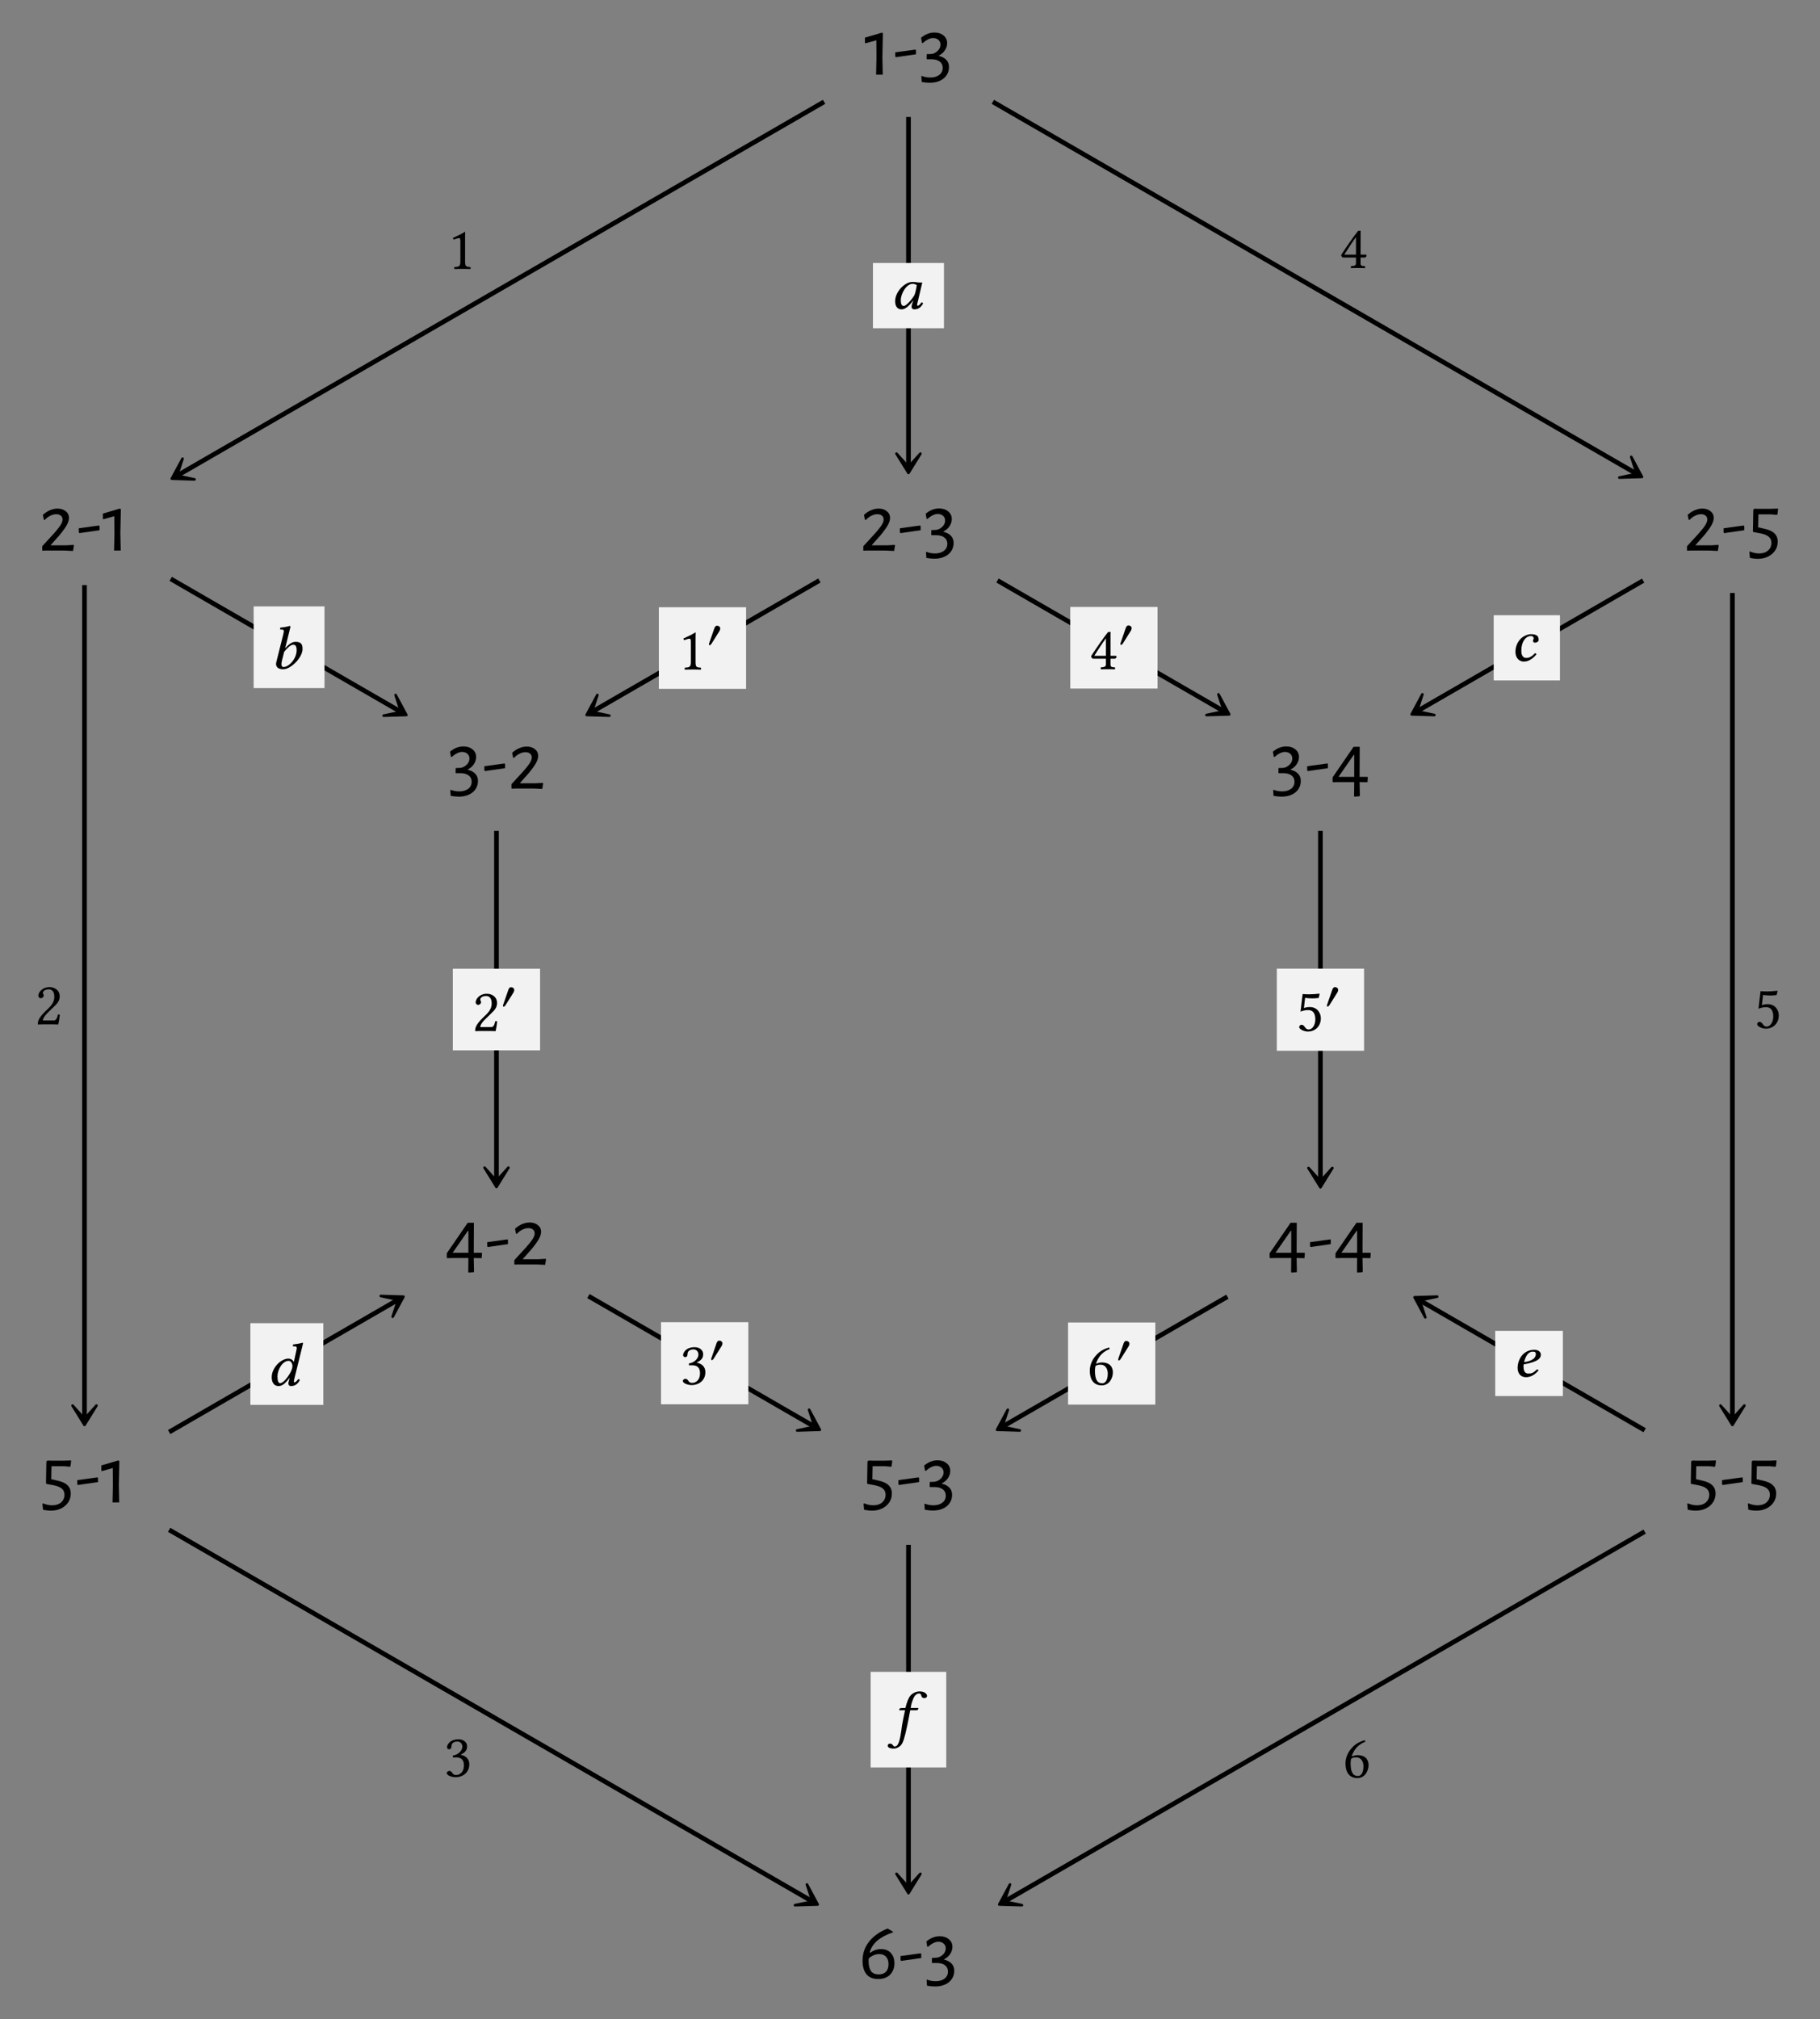 <?xml version="1.0" encoding="UTF-8"?>
<svg xmlns="http://www.w3.org/2000/svg" xmlns:xlink="http://www.w3.org/1999/xlink" width="216.904" height="240.506" viewBox="0 0 216.904 240.506">
<rect x="0" y="0" width="216.904" height="240.506" fill="#808080" stroke="none"/>
<defs>
<g>
<g id="glyph-0-0">
<path d="M 2.25 -4.922 L 2.188 -2.062 L 2.234 0 L 1.438 0 L 1.484 -1.969 L 1.469 -4.094 L 0.188 -3.734 L 0.109 -3.781 L 0.109 -4.406 L 2.125 -5 Z M 2.25 -4.922 "/>
</g>
<g id="glyph-0-1">
<path d="M 2.766 -2.922 L 2.766 -2.422 L 0.375 -2.078 L 0.297 -2.156 L 0.297 -2.656 L 2.703 -2.984 Z M 2.766 -2.922 "/>
</g>
<g id="glyph-0-2">
<path d="M 1.906 -5.016 C 2.352 -5.016 2.719 -4.895 3 -4.656 C 3.281 -4.426 3.422 -4.125 3.422 -3.75 C 3.422 -3.457 3.332 -3.176 3.156 -2.906 C 2.988 -2.645 2.742 -2.43 2.422 -2.266 L 2.422 -2.234 C 2.816 -2.141 3.117 -1.977 3.328 -1.75 C 3.535 -1.531 3.641 -1.25 3.641 -0.906 C 3.641 -0.539 3.547 -0.219 3.359 0.062 C 3.172 0.352 2.898 0.578 2.547 0.734 C 2.203 0.891 1.805 0.969 1.359 0.969 C 1.055 0.969 0.734 0.938 0.391 0.875 L 0.344 0.203 L 0.406 0.156 C 0.719 0.281 1.055 0.344 1.422 0.344 C 1.859 0.344 2.211 0.238 2.484 0.031 C 2.754 -0.176 2.891 -0.457 2.891 -0.812 C 2.891 -1.125 2.773 -1.367 2.547 -1.547 C 2.328 -1.723 2.016 -1.816 1.609 -1.828 L 1.016 -1.828 L 0.969 -1.891 L 0.984 -2.438 L 1.422 -2.453 C 1.598 -2.453 1.781 -2.5 1.969 -2.594 C 2.156 -2.695 2.312 -2.832 2.438 -3 C 2.562 -3.176 2.625 -3.367 2.625 -3.578 C 2.625 -3.816 2.539 -4.004 2.375 -4.141 C 2.219 -4.285 2.008 -4.359 1.75 -4.359 C 1.551 -4.359 1.352 -4.305 1.156 -4.203 C 0.957 -4.109 0.742 -3.961 0.516 -3.766 L 0.422 -3.766 L 0.312 -4.391 C 0.812 -4.805 1.344 -5.016 1.906 -5.016 Z M 1.906 -5.016 "/>
</g>
<g id="glyph-0-3">
<path d="M 2.297 -5 C 2.691 -5 3.016 -4.895 3.266 -4.688 C 3.523 -4.488 3.656 -4.223 3.656 -3.891 C 3.656 -3.629 3.562 -3.332 3.375 -3 C 3.188 -2.676 2.895 -2.273 2.5 -1.797 L 1.484 -0.656 L 1.5 -0.625 L 3.344 -0.625 L 4.188 -0.672 L 4.25 -0.625 L 4.141 0.047 L 3.125 0 L 0.891 0 L 0.516 0.016 L 0.469 -0.016 L 0.469 -0.516 L 1.859 -2.031 C 2.211 -2.426 2.473 -2.754 2.641 -3.016 C 2.805 -3.273 2.891 -3.504 2.891 -3.703 C 2.891 -3.891 2.82 -4.039 2.688 -4.156 C 2.562 -4.27 2.379 -4.328 2.141 -4.328 C 1.898 -4.328 1.66 -4.266 1.422 -4.141 C 1.18 -4.023 0.969 -3.863 0.781 -3.656 L 0.672 -3.656 L 0.547 -4.25 C 0.805 -4.488 1.082 -4.672 1.375 -4.797 C 1.676 -4.93 1.984 -5 2.297 -5 Z M 2.297 -5 "/>
</g>
<g id="glyph-0-4">
<path d="M 3.734 -4.938 L 3.656 -4.312 L 3.594 -4.25 L 2.875 -4.312 L 1.391 -4.312 L 1.359 -2.766 L 1.984 -2.625 C 2.598 -2.5 3.035 -2.305 3.297 -2.047 C 3.555 -1.797 3.688 -1.469 3.688 -1.062 C 3.688 -0.656 3.582 -0.301 3.375 0 C 3.176 0.301 2.895 0.539 2.531 0.719 C 2.176 0.895 1.77 0.984 1.312 0.984 C 1.031 0.984 0.719 0.945 0.375 0.875 L 0.312 0.172 L 0.375 0.109 C 0.75 0.266 1.113 0.344 1.469 0.344 C 1.914 0.344 2.27 0.227 2.531 0 C 2.801 -0.238 2.938 -0.547 2.938 -0.922 C 2.938 -1.223 2.832 -1.461 2.625 -1.641 C 2.426 -1.816 2.098 -1.953 1.641 -2.047 L 0.797 -2.203 L 0.734 -2.266 L 0.781 -4.875 L 0.906 -4.984 L 1.438 -4.969 L 2.781 -4.969 L 3.703 -5 Z M 3.734 -4.938 "/>
</g>
<g id="glyph-0-5">
<path d="M 3.516 -0.766 L 3.484 -0.766 L 3.516 0.859 L 3.469 0.922 L 2.875 0.969 L 2.828 0.906 L 2.844 -0.766 L 0.984 -0.766 L 0.312 -0.75 L 0.266 -0.828 L 0.266 -1.328 L 2.766 -4.969 L 3.5 -4.969 L 3.484 -1.391 L 4.422 -1.391 L 4.469 -1.312 L 4.422 -0.75 Z M 2.844 -1.391 L 2.844 -4 L 2.781 -4 L 0.969 -1.391 Z M 2.844 -1.391 "/>
</g>
<g id="glyph-0-6">
<path d="M 2.656 -3.484 C 3.156 -3.484 3.547 -3.328 3.828 -3.016 C 4.109 -2.711 4.25 -2.305 4.25 -1.797 C 4.25 -1.242 4.078 -0.789 3.734 -0.438 C 3.391 -0.094 2.914 0.078 2.312 0.078 C 1.695 0.078 1.234 -0.109 0.922 -0.484 C 0.609 -0.867 0.453 -1.41 0.453 -2.109 C 0.453 -2.953 0.707 -3.703 1.219 -4.359 C 1.738 -5.023 2.469 -5.547 3.406 -5.922 L 3.453 -5.922 L 4.078 -5.562 L 4.078 -5.484 C 3.273 -5.203 2.648 -4.867 2.203 -4.484 C 1.754 -4.098 1.457 -3.641 1.312 -3.109 L 1.359 -3.047 C 1.766 -3.336 2.195 -3.484 2.656 -3.484 Z M 2.375 -0.469 C 2.75 -0.469 3.035 -0.57 3.234 -0.781 C 3.441 -0.988 3.547 -1.289 3.547 -1.688 C 3.547 -2.07 3.445 -2.367 3.25 -2.578 C 3.062 -2.785 2.789 -2.891 2.438 -2.891 C 2 -2.891 1.582 -2.719 1.188 -2.375 C 1.176 -2.312 1.172 -2.223 1.172 -2.109 C 1.172 -1.555 1.266 -1.145 1.453 -0.875 C 1.648 -0.602 1.957 -0.469 2.375 -0.469 Z M 2.375 -0.469 "/>
</g>
<g id="glyph-1-0">
<path d="M 2.094 -0.891 L 2.094 -3.406 C 2.094 -3.844 2.094 -4.281 2.109 -4.375 C 2.109 -4.422 2.094 -4.422 2.078 -4.422 C 1.672 -4.172 1.281 -3.984 0.641 -3.688 C 0.656 -3.609 0.688 -3.531 0.75 -3.5 C 1.094 -3.625 1.25 -3.672 1.391 -3.672 C 1.516 -3.672 1.531 -3.5 1.531 -3.25 L 1.531 -0.891 C 1.531 -0.281 1.344 -0.25 0.828 -0.219 C 0.781 -0.188 0.781 -0.031 0.828 0.016 C 1.188 0 1.453 0 1.844 0 C 2.188 0 2.359 0 2.719 0.016 C 2.766 -0.031 2.766 -0.188 2.719 -0.219 C 2.219 -0.25 2.094 -0.281 2.094 -0.891 Z M 2.094 -0.891 "/>
</g>
<g id="glyph-1-1">
<path d="M 0.438 -3.406 C 0.438 -3.25 0.578 -3.109 0.734 -3.109 C 0.859 -3.109 1.078 -3.25 1.078 -3.406 C 1.078 -3.469 1.062 -3.516 1.047 -3.562 C 1.031 -3.609 0.984 -3.672 0.984 -3.734 C 0.984 -3.922 1.172 -4.172 1.703 -4.172 C 1.969 -4.172 2.344 -4 2.344 -3.297 C 2.344 -2.828 2.172 -2.453 1.75 -2.016 L 1.203 -1.484 C 0.5 -0.766 0.375 -0.422 0.375 0.016 C 0.375 0.016 0.75 0 0.984 0 L 2.25 0 C 2.484 0 2.812 0.016 2.812 0.016 C 2.906 -0.375 2.984 -0.922 3 -1.141 C 2.953 -1.172 2.859 -1.188 2.781 -1.172 C 2.656 -0.656 2.531 -0.469 2.281 -0.469 L 0.984 -0.469 C 0.984 -0.828 1.484 -1.312 1.516 -1.344 L 2.25 -2.062 C 2.672 -2.453 2.984 -2.781 2.984 -3.328 C 2.984 -4.109 2.344 -4.438 1.75 -4.438 C 0.938 -4.438 0.438 -3.844 0.438 -3.406 Z M 0.438 -3.406 "/>
</g>
<g id="glyph-1-2">
<path d="M 1.562 -4.172 C 1.875 -4.172 2.172 -3.984 2.172 -3.531 C 2.172 -3.156 1.75 -2.594 1.031 -2.5 L 1.062 -2.266 C 1.188 -2.281 1.312 -2.281 1.406 -2.281 C 1.828 -2.281 2.359 -2.172 2.359 -1.344 C 2.359 -0.375 1.719 -0.188 1.453 -0.188 C 1.094 -0.188 1.031 -0.344 0.938 -0.484 C 0.859 -0.578 0.766 -0.672 0.625 -0.672 C 0.469 -0.672 0.312 -0.531 0.312 -0.422 C 0.312 -0.125 0.938 0.078 1.359 0.078 C 2.234 0.078 3 -0.484 3 -1.453 C 3 -2.234 2.406 -2.516 1.969 -2.594 L 1.969 -2.609 C 2.562 -2.891 2.734 -3.188 2.734 -3.578 C 2.734 -3.797 2.688 -3.969 2.5 -4.156 C 2.344 -4.312 2.094 -4.438 1.719 -4.438 C 0.641 -4.438 0.344 -3.734 0.344 -3.5 C 0.344 -3.391 0.422 -3.25 0.594 -3.25 C 0.844 -3.25 0.875 -3.484 0.875 -3.625 C 0.875 -4.094 1.375 -4.172 1.562 -4.172 Z M 1.562 -4.172 "/>
</g>
<g id="glyph-1-3">
<path d="M 1.969 -3.688 L 1.969 -1.594 L 0.578 -1.594 C 0.953 -2.188 1.469 -3 1.969 -3.688 Z M 3.125 -1.594 L 2.516 -1.594 L 2.516 -3.719 C 2.516 -4.078 2.516 -4.359 2.531 -4.422 L 2.516 -4.438 L 2.281 -4.438 C 2.234 -4.438 2.203 -4.391 2.172 -4.359 C 1.719 -3.797 0.875 -2.594 0.203 -1.562 C 0.219 -1.453 0.266 -1.25 0.484 -1.25 L 1.969 -1.25 L 1.969 -0.578 C 1.969 -0.25 1.688 -0.25 1.375 -0.219 C 1.344 -0.188 1.344 -0.031 1.375 0.016 C 1.609 0 1.906 0 2.234 0 C 2.516 0 2.797 0 3.031 0.016 C 3.078 -0.031 3.078 -0.188 3.031 -0.219 C 2.672 -0.25 2.516 -0.234 2.516 -0.578 L 2.516 -1.25 L 3.016 -1.25 C 3.125 -1.25 3.234 -1.391 3.234 -1.469 C 3.234 -1.547 3.203 -1.594 3.125 -1.594 Z M 3.125 -1.594 "/>
</g>
<g id="glyph-1-4">
<path d="M 2.312 -1.375 C 2.312 -0.688 1.953 -0.172 1.516 -0.172 C 1.25 -0.172 1.141 -0.359 1.031 -0.5 C 0.938 -0.625 0.828 -0.734 0.672 -0.734 C 0.531 -0.734 0.391 -0.609 0.391 -0.469 C 0.391 -0.172 1.016 0.078 1.422 0.078 C 2.328 0.078 2.969 -0.594 2.969 -1.5 C 2.969 -2.203 2.484 -2.844 1.656 -2.844 C 1.344 -2.844 1.078 -2.781 0.953 -2.719 L 1.094 -3.938 C 1.359 -3.906 1.594 -3.875 1.953 -3.875 C 2.172 -3.875 2.406 -3.891 2.703 -3.922 L 2.828 -4.406 L 2.781 -4.438 C 2.359 -4.391 1.969 -4.359 1.578 -4.359 C 1.312 -4.359 1.047 -4.375 0.797 -4.391 L 0.547 -2.297 C 0.938 -2.453 1.219 -2.484 1.469 -2.484 C 1.953 -2.484 2.312 -2.172 2.312 -1.375 Z M 2.312 -1.375 "/>
</g>
<g id="glyph-1-5">
<path d="M 0.984 -2.234 C 1.219 -2.391 1.453 -2.391 1.578 -2.391 C 2.297 -2.391 2.453 -1.703 2.453 -1.344 C 2.453 -0.531 2.156 -0.172 1.797 -0.172 C 1.344 -0.172 0.922 -0.422 0.922 -1.656 C 0.922 -1.828 0.938 -2.016 0.984 -2.234 Z M 1.047 -2.484 C 1.25 -3.156 1.703 -3.891 2.672 -4.25 C 2.672 -4.344 2.641 -4.406 2.594 -4.438 C 1.859 -4.219 1.406 -3.922 1 -3.438 C 0.547 -2.922 0.312 -2.266 0.312 -1.688 C 0.312 -0.203 1.156 0.078 1.719 0.078 C 2.672 0.078 3.062 -0.844 3.062 -1.469 C 3.062 -2.094 2.719 -2.656 1.734 -2.656 C 1.547 -2.656 1.266 -2.594 1.047 -2.484 Z M 1.047 -2.484 "/>
</g>
<g id="glyph-2-0">
<path d="M 1.625 -2.25 C 1.625 -2.453 1.438 -2.578 1.25 -2.578 C 1.047 -2.578 0.953 -2.375 0.906 -2.219 L 0.328 -0.547 C 0.312 -0.516 0.281 -0.406 0.281 -0.359 C 0.281 -0.312 0.312 -0.25 0.359 -0.25 C 0.438 -0.25 0.531 -0.359 0.578 -0.422 L 1.469 -1.844 C 1.547 -1.953 1.625 -2.109 1.625 -2.25 Z M 1.625 -2.25 "/>
</g>
<g id="glyph-3-0">
<path d="M 3.281 -3.141 C 3.062 -3.172 2.953 -3.188 2.641 -3.188 C 1.781 -3.188 0.609 -2.047 0.609 -0.906 C 0.609 -0.5 0.719 0.078 1.391 0.078 C 1.812 0.078 2.266 -0.328 2.75 -0.969 L 2.766 -0.953 L 2.656 -0.656 C 2.594 -0.484 2.562 -0.344 2.562 -0.25 C 2.562 -0.109 2.625 0.078 2.906 0.078 C 3.406 0.078 3.719 -0.219 3.938 -0.625 C 3.891 -0.703 3.859 -0.75 3.75 -0.75 C 3.547 -0.484 3.406 -0.359 3.328 -0.359 C 3.297 -0.359 3.219 -0.375 3.219 -0.469 C 3.219 -0.531 3.281 -0.734 3.312 -0.875 L 3.844 -3.125 C 3.734 -3.125 3.625 -3.125 3.531 -3.125 C 3.438 -3.125 3.344 -3.125 3.281 -3.141 Z M 2.891 -1.594 C 2.484 -0.938 1.875 -0.328 1.641 -0.328 C 1.359 -0.328 1.281 -0.625 1.281 -1.031 C 1.281 -1.797 1.953 -2.969 2.688 -2.969 C 2.844 -2.969 3.031 -2.906 3.188 -2.828 C 3.188 -2.828 3.094 -2.062 2.891 -1.594 Z M 2.891 -1.594 "/>
</g>
<g id="glyph-3-1">
<path d="M 2.297 -4.219 C 2.406 -4.688 2.484 -4.984 2.484 -4.984 C 2.484 -5.031 2.469 -5.078 2.375 -5.078 C 2.156 -5 1.594 -4.906 1.266 -4.875 L 1.25 -4.688 C 1.25 -4.672 1.25 -4.656 1.281 -4.656 L 1.531 -4.641 C 1.625 -4.641 1.688 -4.594 1.688 -4.438 C 1.688 -4.359 1.656 -4.234 1.625 -4.078 L 0.797 -0.766 C 0.781 -0.703 0.766 -0.625 0.766 -0.547 C 0.766 -0.203 1.016 0.078 1.609 0.078 C 1.859 0.078 2.172 -0.016 2.453 -0.203 C 3.188 -0.656 3.922 -1.578 3.922 -2.328 C 3.922 -2.812 3.828 -3.188 3.094 -3.188 C 2.547 -3.188 2.156 -2.734 1.875 -2.438 L 1.859 -2.438 Z M 3.219 -2.188 C 3.219 -1.141 2.266 -0.188 1.672 -0.188 C 1.484 -0.188 1.406 -0.312 1.406 -0.531 C 1.406 -0.641 1.438 -0.797 1.469 -0.953 L 1.734 -2 C 2.094 -2.406 2.453 -2.844 2.828 -2.844 C 3.062 -2.844 3.219 -2.688 3.219 -2.188 Z M 3.219 -2.188 "/>
</g>
<g id="glyph-3-2">
<path d="M 1.656 0.078 C 2.234 0.078 2.75 -0.312 3.141 -0.781 C 3.125 -0.859 3.047 -0.922 2.969 -0.922 C 2.656 -0.594 2.344 -0.359 1.938 -0.359 C 1.797 -0.359 1.656 -0.391 1.547 -0.516 C 1.422 -0.656 1.344 -0.812 1.344 -1.25 C 1.344 -2.328 1.891 -2.969 2.484 -2.969 C 2.594 -2.969 2.812 -2.922 2.812 -2.688 C 2.812 -2.641 2.797 -2.594 2.766 -2.547 C 2.75 -2.516 2.734 -2.438 2.734 -2.391 C 2.734 -2.281 2.812 -2.172 2.953 -2.172 C 3.188 -2.172 3.406 -2.312 3.406 -2.484 C 3.406 -2.781 3.375 -3.188 2.484 -3.188 C 2.156 -3.188 1.641 -3 1.297 -2.672 C 0.906 -2.297 0.641 -1.734 0.641 -1.078 C 0.641 -0.844 0.703 -0.516 0.891 -0.281 C 1.062 -0.062 1.328 0.078 1.656 0.078 Z M 1.656 0.078 "/>
</g>
<g id="glyph-3-3">
<path d="M 2.781 -1.406 C 2.391 -0.75 1.938 -0.266 1.625 -0.266 C 1.359 -0.266 1.312 -0.688 1.312 -1.094 C 1.312 -1.859 1.906 -2.922 2.641 -2.922 C 2.953 -2.922 3.094 -2.547 3.094 -2.297 C 3.094 -2.125 3.016 -1.797 2.781 -1.406 Z M 2.75 -0.844 L 2.703 -0.656 C 2.656 -0.484 2.609 -0.344 2.609 -0.25 C 2.609 -0.109 2.656 0.078 2.938 0.078 C 3.438 0.078 3.766 -0.219 3.969 -0.625 C 3.938 -0.703 3.891 -0.75 3.797 -0.75 C 3.578 -0.484 3.438 -0.359 3.359 -0.359 C 3.344 -0.359 3.266 -0.375 3.266 -0.469 C 3.266 -0.531 3.312 -0.734 3.344 -0.875 L 4.172 -4.234 C 4.281 -4.703 4.359 -5 4.359 -5 C 4.359 -5.047 4.344 -5.078 4.266 -5.078 C 4.062 -5 3.5 -4.906 3.172 -4.875 L 3.141 -4.688 C 3.141 -4.672 3.156 -4.656 3.188 -4.656 L 3.438 -4.641 C 3.531 -4.641 3.609 -4.594 3.609 -4.438 C 3.609 -4.359 3.578 -4.234 3.547 -4.078 L 3.266 -2.797 L 3.25 -2.797 C 3.156 -3.016 2.906 -3.188 2.609 -3.188 C 1.734 -3.188 0.625 -2.109 0.625 -0.969 C 0.625 -0.578 0.75 0.078 1.453 0.078 C 1.875 0.078 2.234 -0.219 2.719 -0.859 Z M 2.75 -0.844 "/>
</g>
<g id="glyph-3-4">
<path d="M 2.812 -2.688 C 2.812 -2.031 2 -1.797 1.406 -1.719 C 1.672 -2.75 2.109 -2.969 2.438 -2.969 C 2.703 -2.969 2.812 -2.906 2.812 -2.688 Z M 1.359 -1.453 C 3.375 -1.797 3.406 -2.344 3.406 -2.625 L 3.406 -2.656 C 3.406 -2.828 3.219 -3.188 2.641 -3.188 C 1.234 -3.188 0.641 -1.953 0.641 -1.031 C 0.641 -0.422 0.969 0.078 1.641 0.078 C 2.172 0.078 2.672 -0.188 3.141 -0.734 C 3.109 -0.812 3.047 -0.844 2.938 -0.844 C 2.5 -0.422 2.312 -0.359 1.938 -0.359 C 1.594 -0.359 1.344 -0.531 1.344 -1.203 C 1.344 -1.234 1.344 -1.391 1.359 -1.453 Z M 1.359 -1.453 "/>
</g>
<g id="glyph-3-5">
<path d="M 1.453 -2.828 C 1.281 -2 1.188 -1.562 1.094 -1.031 C 1 -0.312 0.859 0.859 0.578 1.266 C 0.5 1.391 0.359 1.484 0.234 1.484 C 0.109 1.484 0.078 1.422 0.016 1.344 C -0.031 1.25 -0.172 1.141 -0.312 1.141 C -0.531 1.141 -0.609 1.266 -0.609 1.391 C -0.609 1.562 -0.422 1.734 0.109 1.734 C 0.422 1.734 0.766 1.578 1.016 1.266 C 1.234 0.984 1.406 0.438 1.703 -0.938 C 1.828 -1.516 1.938 -2.094 2.047 -2.703 L 2.078 -2.828 L 2.797 -2.828 C 2.875 -2.828 2.984 -2.859 3 -2.922 C 3 -2.922 3.047 -3.078 3.047 -3.078 C 3.047 -3.109 3.016 -3.109 2.984 -3.109 L 2.125 -3.109 L 2.203 -3.531 C 2.281 -3.797 2.359 -4.047 2.453 -4.25 C 2.641 -4.703 2.953 -4.828 3.078 -4.828 C 3.25 -4.828 3.328 -4.797 3.375 -4.641 C 3.406 -4.484 3.469 -4.281 3.75 -4.281 C 4.031 -4.281 4.078 -4.469 4.078 -4.531 C 4.078 -4.828 3.734 -5.078 3.172 -5.078 C 2.938 -5.078 2.453 -4.969 2.125 -4.609 C 1.859 -4.312 1.656 -3.75 1.5 -3.109 L 1.016 -3.094 C 0.875 -3.094 0.797 -3.031 0.781 -2.969 C 0.781 -2.953 0.766 -2.859 0.766 -2.844 C 0.766 -2.828 0.797 -2.828 0.812 -2.828 Z M 1.453 -2.828 "/>
</g>
</g>
</defs>
<g fill="rgb(0%, 0%, 0%)" fill-opacity="1">
<use xlink:href="#glyph-0-0" x="102.972" y="8.89"/>
<use xlink:href="#glyph-0-1" x="106.399" y="8.89"/>
<use xlink:href="#glyph-0-2" x="109.458" y="8.89"/>
</g>
<g fill="rgb(0%, 0%, 0%)" fill-opacity="1">
<use xlink:href="#glyph-0-3" x="4.563" y="65.582"/>
<use xlink:href="#glyph-0-1" x="9.096" y="65.582"/>
<use xlink:href="#glyph-0-0" x="12.155" y="65.582"/>
</g>
<g fill="rgb(0%, 0%, 0%)" fill-opacity="1">
<use xlink:href="#glyph-0-3" x="102.419" y="65.582"/>
<use xlink:href="#glyph-0-1" x="106.952" y="65.582"/>
<use xlink:href="#glyph-0-2" x="110.011" y="65.582"/>
</g>
<g fill="rgb(0%, 0%, 0%)" fill-opacity="1">
<use xlink:href="#glyph-0-3" x="200.585" y="65.582"/>
<use xlink:href="#glyph-0-1" x="205.118" y="65.582"/>
<use xlink:href="#glyph-0-4" x="208.177" y="65.582"/>
</g>
<g fill="rgb(0%, 0%, 0%)" fill-opacity="1">
<use xlink:href="#glyph-0-2" x="53.322" y="93.929"/>
<use xlink:href="#glyph-0-1" x="57.427" y="93.929"/>
<use xlink:href="#glyph-0-3" x="60.485" y="93.929"/>
</g>
<g fill="rgb(0%, 0%, 0%)" fill-opacity="1">
<use xlink:href="#glyph-0-2" x="151.387" y="93.929"/>
<use xlink:href="#glyph-0-1" x="155.492" y="93.929"/>
<use xlink:href="#glyph-0-5" x="158.55" y="93.929"/>
</g>
<g fill="rgb(0%, 0%, 0%)" fill-opacity="1">
<use xlink:href="#glyph-0-5" x="52.978" y="150.622"/>
<use xlink:href="#glyph-0-1" x="57.77" y="150.622"/>
<use xlink:href="#glyph-0-3" x="60.829" y="150.622"/>
</g>
<g fill="rgb(0%, 0%, 0%)" fill-opacity="1">
<use xlink:href="#glyph-0-5" x="151.044" y="150.622"/>
<use xlink:href="#glyph-0-1" x="155.836" y="150.622"/>
<use xlink:href="#glyph-0-5" x="158.895" y="150.622"/>
</g>
<g fill="rgb(0%, 0%, 0%)" fill-opacity="1">
<use xlink:href="#glyph-0-4" x="4.747" y="178.968"/>
<use xlink:href="#glyph-0-1" x="8.911" y="178.968"/>
<use xlink:href="#glyph-0-0" x="11.97" y="178.968"/>
</g>
<g fill="rgb(0%, 0%, 0%)" fill-opacity="1">
<use xlink:href="#glyph-0-4" x="102.604" y="178.968"/>
<use xlink:href="#glyph-0-1" x="106.768" y="178.968"/>
<use xlink:href="#glyph-0-2" x="109.827" y="178.968"/>
</g>
<g fill="rgb(0%, 0%, 0%)" fill-opacity="1">
<use xlink:href="#glyph-0-4" x="200.769" y="178.968"/>
<use xlink:href="#glyph-0-1" x="204.933" y="178.968"/>
<use xlink:href="#glyph-0-4" x="207.992" y="178.968"/>
</g>
<g fill="rgb(0%, 0%, 0%)" fill-opacity="1">
<use xlink:href="#glyph-0-6" x="102.345" y="235.661"/>
<use xlink:href="#glyph-0-1" x="107.027" y="235.661"/>
<use xlink:href="#glyph-0-2" x="110.086" y="235.661"/>
</g>
<path fill="none" stroke-width="0.558" stroke-linecap="butt" stroke-linejoin="miter" stroke="rgb(0%, 0%, 0%)" stroke-opacity="1" stroke-miterlimit="10" d="M -10.241 108.124 L -87.288 63.628 " transform="matrix(1, 0, 0, -1, 108.452, 120.253)"/>
<path fill-rule="nonzero" fill="rgb(0%, 0%, 0%)" fill-opacity="1" stroke-width="0.311" stroke-linecap="butt" stroke-linejoin="round" stroke="rgb(0%, 0%, 0%)" stroke-opacity="1" stroke-miterlimit="10" d="M 3.689 -0.002 L 1.391 1.424 L 2.974 0.001 L 1.39 -1.422 Z M 3.689 -0.002 " transform="matrix(-0.866, 0.5, 0.5, 0.866, 23.672, 55.177)"/>
<g fill="rgb(0%, 0%, 0%)" fill-opacity="1">
<use xlink:href="#glyph-1-0" x="53.335" y="32.034"/>
</g>
<path fill="none" stroke-width="0.558" stroke-linecap="butt" stroke-linejoin="miter" stroke="rgb(0%, 0%, 0%)" stroke-opacity="1" stroke-miterlimit="10" d="M -98.382 50.554 L -98.382 -48.688 " transform="matrix(1, 0, 0, -1, 108.452, 120.253)"/>
<path fill-rule="nonzero" fill="rgb(0%, 0%, 0%)" fill-opacity="1" stroke-width="0.311" stroke-linecap="butt" stroke-linejoin="round" stroke="rgb(0%, 0%, 0%)" stroke-opacity="1" stroke-miterlimit="10" d="M 3.689 -0.001 L 1.389 1.425 L 2.971 -0.001 L 1.389 -1.423 Z M 3.689 -0.001 " transform="matrix(0, 1, 1, 0, 10.071, 166.045)"/>
<g fill="rgb(0%, 0%, 0%)" fill-opacity="1">
<use xlink:href="#glyph-1-1" x="4.13" y="122.022"/>
</g>
<path fill="none" stroke-width="0.558" stroke-linecap="butt" stroke-linejoin="miter" stroke="rgb(0%, 0%, 0%)" stroke-opacity="1" stroke-miterlimit="10" d="M -88.292 -61.981 L -11.694 -106.212 " transform="matrix(1, 0, 0, -1, 108.452, 120.253)"/>
<path fill-rule="nonzero" fill="rgb(0%, 0%, 0%)" fill-opacity="1" stroke-width="0.311" stroke-linecap="butt" stroke-linejoin="round" stroke="rgb(0%, 0%, 0%)" stroke-opacity="1" stroke-miterlimit="10" d="M 3.69 0.001 L 1.389 1.424 L 2.973 0.002 L 1.39 -1.422 Z M 3.69 0.001 " transform="matrix(0.866, 0.5, 0.5, -0.866, 94.253, 225.019)"/>
<g fill="rgb(0%, 0%, 0%)" fill-opacity="1">
<use xlink:href="#glyph-1-2" x="52.929" y="211.623"/>
</g>
<path fill="none" stroke-width="0.558" stroke-linecap="butt" stroke-linejoin="miter" stroke="rgb(0%, 0%, 0%)" stroke-opacity="1" stroke-miterlimit="10" d="M 9.872 108.124 L 86.548 63.843 " transform="matrix(1, 0, 0, -1, 108.452, 120.253)"/>
<path fill-rule="nonzero" fill="rgb(0%, 0%, 0%)" fill-opacity="1" stroke-width="0.311" stroke-linecap="butt" stroke-linejoin="round" stroke="rgb(0%, 0%, 0%)" stroke-opacity="1" stroke-miterlimit="10" d="M 3.688 -0.001 L 1.39 1.424 L 2.973 0.002 L 1.391 -1.421 Z M 3.688 -0.001 " transform="matrix(0.866, 0.5, 0.5, -0.866, 192.494, 54.964)"/>
<g fill="rgb(0%, 0%, 0%)" fill-opacity="1">
<use xlink:href="#glyph-1-3" x="159.634" y="31.927"/>
</g>
<path fill="none" stroke-width="0.558" stroke-linecap="butt" stroke-linejoin="miter" stroke="rgb(0%, 0%, 0%)" stroke-opacity="1" stroke-miterlimit="10" d="M 98.013 49.616 L 98.013 -48.688 " transform="matrix(1, 0, 0, -1, 108.452, 120.253)"/>
<path fill-rule="nonzero" fill="rgb(0%, 0%, 0%)" fill-opacity="1" stroke-width="0.311" stroke-linecap="butt" stroke-linejoin="round" stroke="rgb(0%, 0%, 0%)" stroke-opacity="1" stroke-miterlimit="10" d="M 3.689 0.001 L 1.389 1.423 L 2.971 0.001 L 1.389 -1.425 Z M 3.689 0.001 " transform="matrix(0, 1, 1, 0, 206.464, 166.045)"/>
<g fill="rgb(0%, 0%, 0%)" fill-opacity="1">
<use xlink:href="#glyph-1-4" x="209.023" y="122.459"/>
</g>
<path fill="none" stroke-width="0.558" stroke-linecap="butt" stroke-linejoin="miter" stroke="rgb(0%, 0%, 0%)" stroke-opacity="1" stroke-miterlimit="10" d="M 87.556 -62.192 L 11.325 -106.212 " transform="matrix(1, 0, 0, -1, 108.452, 120.253)"/>
<path fill-rule="nonzero" fill="rgb(0%, 0%, 0%)" fill-opacity="1" stroke-width="0.311" stroke-linecap="butt" stroke-linejoin="round" stroke="rgb(0%, 0%, 0%)" stroke-opacity="1" stroke-miterlimit="10" d="M 3.69 -0.001 L 1.39 1.421 L 2.973 -0.002 L 1.389 -1.424 Z M 3.69 -0.001 " transform="matrix(-0.866, 0.5, 0.5, 0.866, 122.282, 225.019)"/>
<g fill="rgb(0%, 0%, 0%)" fill-opacity="1">
<use xlink:href="#glyph-1-5" x="160.04" y="211.729"/>
</g>
<path fill="none" stroke-width="0.558" stroke-linecap="butt" stroke-linejoin="miter" stroke="rgb(0%, 0%, 0%)" stroke-opacity="1" stroke-miterlimit="10" d="M -10.796 51.105 L -37.85 35.483 " transform="matrix(1, 0, 0, -1, 108.452, 120.253)"/>
<path fill-rule="nonzero" fill="rgb(0%, 0%, 0%)" fill-opacity="1" stroke-width="0.311" stroke-linecap="butt" stroke-linejoin="round" stroke="rgb(0%, 0%, 0%)" stroke-opacity="1" stroke-miterlimit="10" d="M 3.689 -0.001 L 1.39 1.422 L 2.972 -0.001 L 1.388 -1.423 Z M 3.689 -0.001 " transform="matrix(-0.866, 0.5, 0.5, 0.866, 73.109, 83.323)"/>
<path fill-rule="nonzero" fill="rgb(94.901%, 94.901%, 94.901%)" fill-opacity="1" d="M 78.52 82.055 L 88.918 82.055 L 88.918 72.336 L 78.52 72.336 Z M 78.52 82.055 "/>
<g fill="rgb(0%, 0%, 0%)" fill-opacity="1">
<use xlink:href="#glyph-1-0" x="80.801" y="79.753"/>
</g>
<g fill="rgb(0%, 0%, 0%)" fill-opacity="1">
<use xlink:href="#glyph-2-0" x="84.21" y="77.113"/>
</g>
<path fill="none" stroke-width="0.558" stroke-linecap="butt" stroke-linejoin="miter" stroke="rgb(0%, 0%, 0%)" stroke-opacity="1" stroke-miterlimit="10" d="M -49.284 21.28 L -49.284 -20.341 " transform="matrix(1, 0, 0, -1, 108.452, 120.253)"/>
<path fill-rule="nonzero" fill="rgb(0%, 0%, 0%)" fill-opacity="1" stroke-width="0.311" stroke-linecap="butt" stroke-linejoin="round" stroke="rgb(0%, 0%, 0%)" stroke-opacity="1" stroke-miterlimit="10" d="M 3.688 -0.001 L 1.392 1.424 L 2.974 -0.001 L 1.392 -1.423 Z M 3.688 -0.001 " transform="matrix(0, 1, 1, 0, 59.169, 137.698)"/>
<path fill-rule="nonzero" fill="rgb(94.901%, 94.901%, 94.901%)" fill-opacity="1" d="M 53.969 125.117 L 64.367 125.117 L 64.367 115.398 L 53.969 115.398 Z M 53.969 125.117 "/>
<g fill="rgb(0%, 0%, 0%)" fill-opacity="1">
<use xlink:href="#glyph-1-1" x="56.252" y="122.814"/>
</g>
<g fill="rgb(0%, 0%, 0%)" fill-opacity="1">
<use xlink:href="#glyph-2-0" x="59.661" y="120.174"/>
</g>
<path fill="none" stroke-width="0.558" stroke-linecap="butt" stroke-linejoin="miter" stroke="rgb(0%, 0%, 0%)" stroke-opacity="1" stroke-miterlimit="10" d="M -38.327 -34.134 L -11.432 -49.665 " transform="matrix(1, 0, 0, -1, 108.452, 120.253)"/>
<path fill-rule="nonzero" fill="rgb(0%, 0%, 0%)" fill-opacity="1" stroke-width="0.311" stroke-linecap="butt" stroke-linejoin="round" stroke="rgb(0%, 0%, 0%)" stroke-opacity="1" stroke-miterlimit="10" d="M 3.69 -0.001 L 1.389 1.422 L 2.972 -0 L 1.39 -1.424 Z M 3.69 -0.001 " transform="matrix(0.866, 0.5, 0.5, -0.866, 94.512, 168.47)"/>
<path fill-rule="nonzero" fill="rgb(94.901%, 94.901%, 94.901%)" fill-opacity="1" d="M 78.781 167.277 L 89.184 167.277 L 89.184 157.5 L 78.781 157.5 Z M 78.781 167.277 "/>
<g fill="rgb(0%, 0%, 0%)" fill-opacity="1">
<use xlink:href="#glyph-1-2" x="81.065" y="164.914"/>
</g>
<g fill="rgb(0%, 0%, 0%)" fill-opacity="1">
<use xlink:href="#glyph-2-0" x="84.474" y="162.274"/>
</g>
<path fill="none" stroke-width="0.558" stroke-linecap="butt" stroke-linejoin="miter" stroke="rgb(0%, 0%, 0%)" stroke-opacity="1" stroke-miterlimit="10" d="M 10.427 51.105 L 37.353 35.558 " transform="matrix(1, 0, 0, -1, 108.452, 120.253)"/>
<path fill-rule="nonzero" fill="rgb(0%, 0%, 0%)" fill-opacity="1" stroke-width="0.311" stroke-linecap="butt" stroke-linejoin="round" stroke="rgb(0%, 0%, 0%)" stroke-opacity="1" stroke-miterlimit="10" d="M 3.69 0 L 1.389 1.423 L 2.973 0.001 L 1.39 -1.422 Z M 3.69 0 " transform="matrix(0.866, 0.5, 0.5, -0.866, 143.296, 83.249)"/>
<path fill-rule="nonzero" fill="rgb(94.901%, 94.901%, 94.901%)" fill-opacity="1" d="M 127.551 82.02 L 137.953 82.02 L 137.953 72.301 L 127.551 72.301 Z M 127.551 82.02 "/>
<g fill="rgb(0%, 0%, 0%)" fill-opacity="1">
<use xlink:href="#glyph-1-3" x="129.833" y="79.716"/>
</g>
<g fill="rgb(0%, 0%, 0%)" fill-opacity="1">
<use xlink:href="#glyph-2-0" x="133.243" y="77.076"/>
</g>
<path fill="none" stroke-width="0.558" stroke-linecap="butt" stroke-linejoin="miter" stroke="rgb(0%, 0%, 0%)" stroke-opacity="1" stroke-miterlimit="10" d="M 48.915 21.28 L 48.915 -20.38 " transform="matrix(1, 0, 0, -1, 108.452, 120.253)"/>
<path fill-rule="nonzero" fill="rgb(0%, 0%, 0%)" fill-opacity="1" stroke-width="0.311" stroke-linecap="butt" stroke-linejoin="round" stroke="rgb(0%, 0%, 0%)" stroke-opacity="1" stroke-miterlimit="10" d="M 3.688 0.001 L 1.391 1.423 L 2.973 0.001 L 1.391 -1.425 Z M 3.688 0.001 " transform="matrix(0, 1, 1, 0, 157.366, 137.738)"/>
<path fill-rule="nonzero" fill="rgb(94.901%, 94.901%, 94.901%)" fill-opacity="1" d="M 152.168 125.168 L 162.566 125.168 L 162.566 115.387 L 152.168 115.387 Z M 152.168 125.168 "/>
<g fill="rgb(0%, 0%, 0%)" fill-opacity="1">
<use xlink:href="#glyph-1-4" x="154.447" y="122.803"/>
</g>
<g fill="rgb(0%, 0%, 0%)" fill-opacity="1">
<use xlink:href="#glyph-2-0" x="157.856" y="120.163"/>
</g>
<path fill="none" stroke-width="0.558" stroke-linecap="butt" stroke-linejoin="miter" stroke="rgb(0%, 0%, 0%)" stroke-opacity="1" stroke-miterlimit="10" d="M 37.829 -34.208 L 11.064 -49.665 " transform="matrix(1, 0, 0, -1, 108.452, 120.253)"/>
<path fill-rule="nonzero" fill="rgb(0%, 0%, 0%)" fill-opacity="1" stroke-width="0.311" stroke-linecap="butt" stroke-linejoin="round" stroke="rgb(0%, 0%, 0%)" stroke-opacity="1" stroke-miterlimit="10" d="M 3.69 0.001 L 1.39 1.424 L 2.973 0 L 1.389 -1.422 Z M 3.69 0.001 " transform="matrix(-0.866, 0.5, 0.5, 0.866, 122.023, 168.47)"/>
<path fill-rule="nonzero" fill="rgb(94.901%, 94.901%, 94.901%)" fill-opacity="1" d="M 127.289 167.316 L 137.688 167.316 L 137.688 157.535 L 127.289 157.535 Z M 127.289 167.316 "/>
<g fill="rgb(0%, 0%, 0%)" fill-opacity="1">
<use xlink:href="#glyph-1-5" x="129.569" y="164.951"/>
</g>
<g fill="rgb(0%, 0%, 0%)" fill-opacity="1">
<use xlink:href="#glyph-2-0" x="132.979" y="162.311"/>
</g>
<path fill="none" stroke-width="0.558" stroke-linecap="butt" stroke-linejoin="miter" stroke="rgb(0%, 0%, 0%)" stroke-opacity="1" stroke-miterlimit="10" d="M -0.182 106.319 L -0.182 64.71 " transform="matrix(1, 0, 0, -1, 108.452, 120.253)"/>
<path fill-rule="nonzero" fill="rgb(0%, 0%, 0%)" fill-opacity="1" stroke-width="0.311" stroke-linecap="butt" stroke-linejoin="round" stroke="rgb(0%, 0%, 0%)" stroke-opacity="1" stroke-miterlimit="10" d="M 3.688 0.002 L 1.391 1.424 L 2.973 0.002 L 1.391 -1.424 Z M 3.688 0.002 " transform="matrix(0, 1, 1, 0, 108.268, 52.648)"/>
<path fill-rule="nonzero" fill="rgb(94.901%, 94.901%, 94.901%)" fill-opacity="1" d="M 104.035 39.098 L 112.5 39.098 L 112.5 31.328 L 104.035 31.328 Z M 104.035 39.098 "/>
<g fill="rgb(0%, 0%, 0%)" fill-opacity="1">
<use xlink:href="#glyph-3-0" x="106.075" y="36.775"/>
</g>
<path fill="none" stroke-width="0.558" stroke-linecap="butt" stroke-linejoin="miter" stroke="rgb(0%, 0%, 0%)" stroke-opacity="1" stroke-miterlimit="10" d="M -88.108 51.3 L -60.718 35.483 " transform="matrix(1, 0, 0, -1, 108.452, 120.253)"/>
<path fill-rule="nonzero" fill="rgb(0%, 0%, 0%)" fill-opacity="1" stroke-width="0.311" stroke-linecap="butt" stroke-linejoin="round" stroke="rgb(0%, 0%, 0%)" stroke-opacity="1" stroke-miterlimit="10" d="M 3.69 0.001 L 1.389 1.424 L 2.973 0.002 L 1.39 -1.422 Z M 3.69 0.001 " transform="matrix(0.866, 0.5, 0.5, -0.866, 45.23, 83.324)"/>
<path fill-rule="nonzero" fill="rgb(94.901%, 94.901%, 94.901%)" fill-opacity="1" d="M 30.23 81.965 L 38.672 81.965 L 38.672 72.234 L 30.23 72.234 Z M 30.23 81.965 "/>
<g fill="rgb(0%, 0%, 0%)" fill-opacity="1">
<use xlink:href="#glyph-3-1" x="32.133" y="79.643"/>
</g>
<path fill="none" stroke-width="0.558" stroke-linecap="butt" stroke-linejoin="miter" stroke="rgb(0%, 0%, 0%)" stroke-opacity="1" stroke-miterlimit="10" d="M 87.372 51.089 L 60.478 35.558 " transform="matrix(1, 0, 0, -1, 108.452, 120.253)"/>
<path fill-rule="nonzero" fill="rgb(0%, 0%, 0%)" fill-opacity="1" stroke-width="0.311" stroke-linecap="butt" stroke-linejoin="round" stroke="rgb(0%, 0%, 0%)" stroke-opacity="1" stroke-miterlimit="10" d="M 3.688 0.001 L 1.391 1.422 L 2.974 -0.002 L 1.39 -1.424 Z M 3.688 0.001 " transform="matrix(-0.866, 0.5, 0.5, 0.866, 171.435, 83.249)"/>
<path fill-rule="nonzero" fill="rgb(94.901%, 94.901%, 94.901%)" fill-opacity="1" d="M 178.016 81.051 L 185.914 81.051 L 185.914 73.285 L 178.016 73.285 Z M 178.016 81.051 "/>
<g fill="rgb(0%, 0%, 0%)" fill-opacity="1">
<use xlink:href="#glyph-3-2" x="179.967" y="78.731"/>
</g>
<path fill="none" stroke-width="0.558" stroke-linecap="butt" stroke-linejoin="miter" stroke="rgb(0%, 0%, 0%)" stroke-opacity="1" stroke-miterlimit="10" d="M -88.292 -50.333 L -61.061 -34.602 " transform="matrix(1, 0, 0, -1, 108.452, 120.253)"/>
<path fill-rule="nonzero" fill="rgb(0%, 0%, 0%)" fill-opacity="1" stroke-width="0.311" stroke-linecap="butt" stroke-linejoin="round" stroke="rgb(0%, 0%, 0%)" stroke-opacity="1" stroke-miterlimit="10" d="M 3.69 -0.002 L 1.39 1.421 L 2.972 -0.002 L 1.389 -1.424 Z M 3.69 -0.002 " transform="matrix(0.866, -0.5, -0.5, -0.866, 44.886, 156.305)"/>
<path fill-rule="nonzero" fill="rgb(94.901%, 94.901%, 94.901%)" fill-opacity="1" d="M 29.84 167.348 L 38.535 167.348 L 38.535 157.617 L 29.84 157.617 Z M 29.84 167.348 "/>
<g fill="rgb(0%, 0%, 0%)" fill-opacity="1">
<use xlink:href="#glyph-3-3" x="31.757" y="165.027"/>
</g>
<path fill="none" stroke-width="0.558" stroke-linecap="butt" stroke-linejoin="miter" stroke="rgb(0%, 0%, 0%)" stroke-opacity="1" stroke-miterlimit="10" d="M 87.556 -50.118 L 60.821 -34.681 " transform="matrix(1, 0, 0, -1, 108.452, 120.253)"/>
<path fill-rule="nonzero" fill="rgb(0%, 0%, 0%)" fill-opacity="1" stroke-width="0.311" stroke-linecap="butt" stroke-linejoin="round" stroke="rgb(0%, 0%, 0%)" stroke-opacity="1" stroke-miterlimit="10" d="M 3.688 -0 L 1.39 1.424 L 2.973 0.002 L 1.391 -1.421 Z M 3.688 -0 " transform="matrix(-0.866, -0.5, -0.5, 0.866, 171.779, 156.38)"/>
<path fill-rule="nonzero" fill="rgb(94.901%, 94.901%, 94.901%)" fill-opacity="1" d="M 178.199 166.297 L 186.258 166.297 L 186.258 158.531 L 178.199 158.531 Z M 178.199 166.297 "/>
<g fill="rgb(0%, 0%, 0%)" fill-opacity="1">
<use xlink:href="#glyph-3-4" x="180.226" y="163.976"/>
</g>
<path fill="none" stroke-width="0.558" stroke-linecap="butt" stroke-linejoin="miter" stroke="rgb(0%, 0%, 0%)" stroke-opacity="1" stroke-miterlimit="10" d="M -0.182 -63.77 L -0.182 -104.462 " transform="matrix(1, 0, 0, -1, 108.452, 120.253)"/>
<path fill-rule="nonzero" fill="rgb(0%, 0%, 0%)" fill-opacity="1" stroke-width="0.311" stroke-linecap="butt" stroke-linejoin="round" stroke="rgb(0%, 0%, 0%)" stroke-opacity="1" stroke-miterlimit="10" d="M 3.69 0.002 L 1.389 1.424 L 2.971 0.002 L 1.389 -1.424 Z M 3.69 0.002 " transform="matrix(0, 1, 1, 0, 108.268, 221.822)"/>
<path fill-rule="nonzero" fill="rgb(94.901%, 94.901%, 94.901%)" fill-opacity="1" d="M 103.762 210.539 L 112.773 210.539 L 112.773 199.152 L 103.762 199.152 Z M 103.762 210.539 "/>
<g fill="rgb(0%, 0%, 0%)" fill-opacity="1">
<use xlink:href="#glyph-3-5" x="106.406" y="206.558"/>
</g>
</svg>
